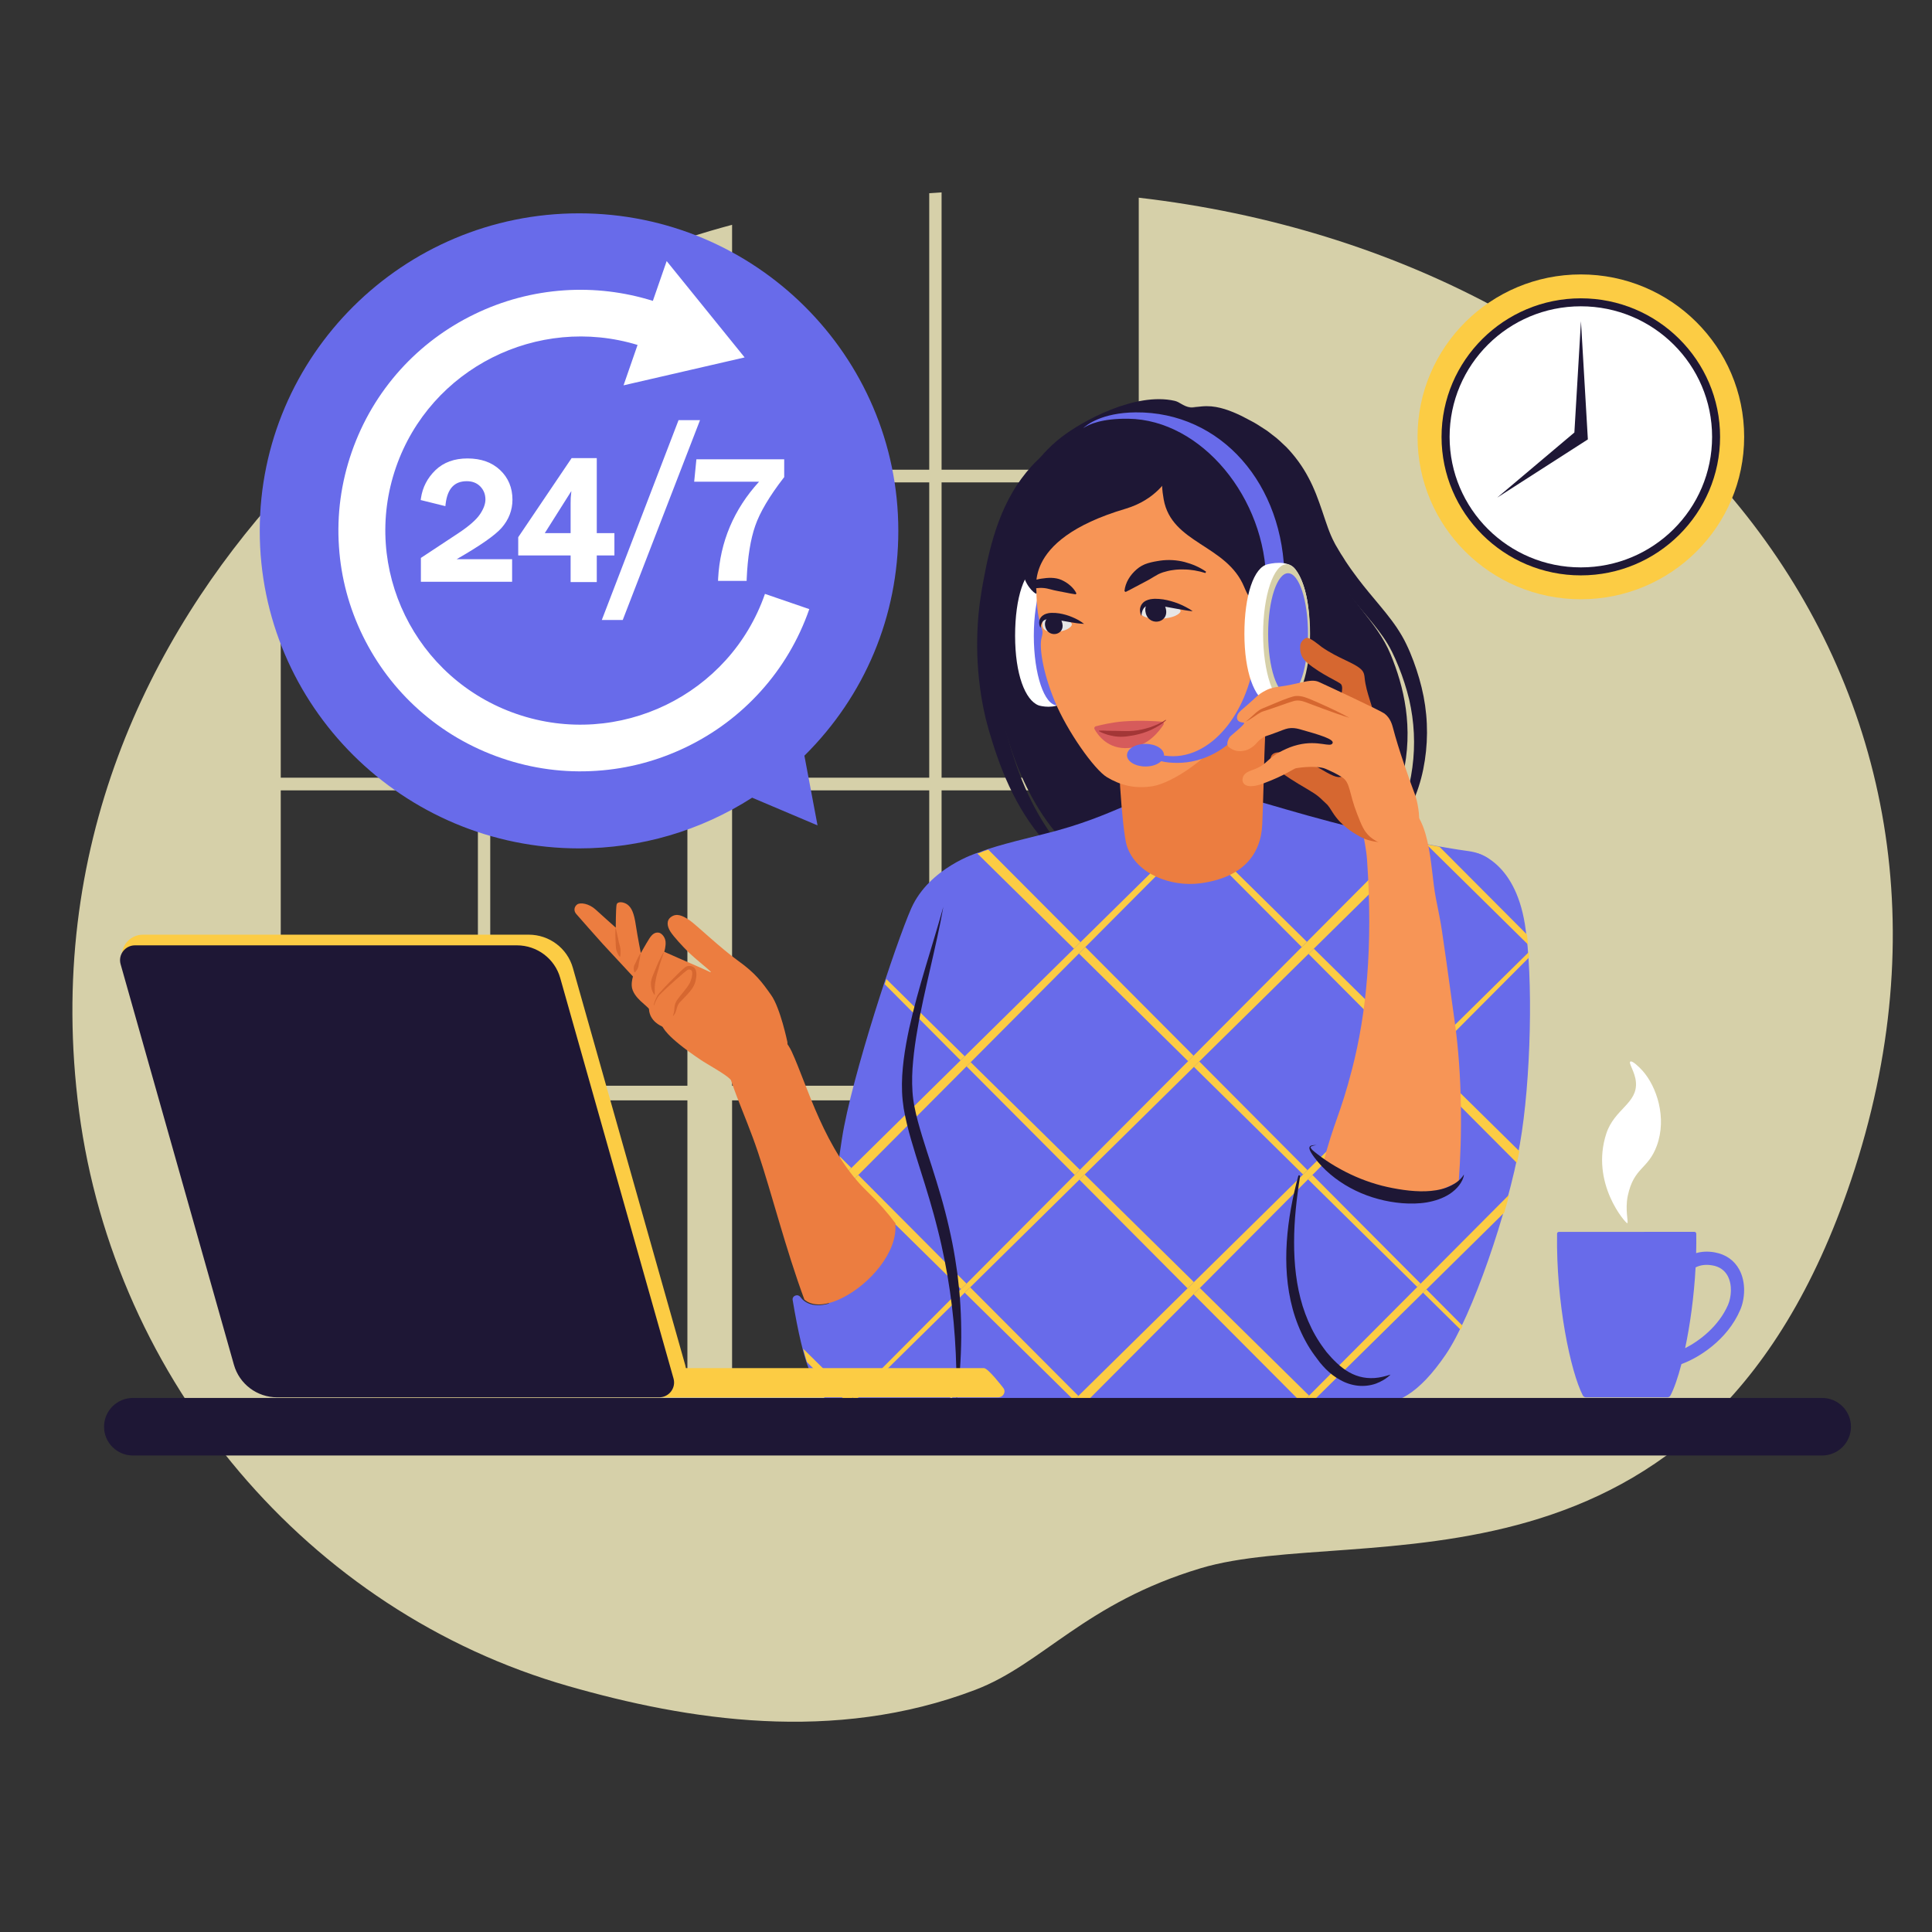 <svg xmlns="http://www.w3.org/2000/svg" xmlns:xlink="http://www.w3.org/1999/xlink" width="150" zoomAndPan="magnify" viewBox="0 0 112.5 112.5" height="150" preserveAspectRatio="xMidYMid meet" version="1.0"><rect x="0" y="0" width="112.5" height="112.5" fill="#333333" stroke="none"/><defs><clipPath id="e9208fd77d"><path d="M 4 11.199 L 111 11.199 L 111 101 L 4 101 Z M 4 11.199 " clip-rule="nonzero"/></clipPath></defs><g clip-path="url(#e9208fd77d)"><path fill="#d6d0a9" d="M 66.309 45.285 L 54.828 45.285 L 54.828 28.09 L 66.309 28.09 Z M 66.309 63.223 L 54.828 63.223 L 54.828 46.023 L 66.309 46.023 Z M 66.309 81.27 L 54.828 81.27 L 54.828 64.074 L 66.309 64.074 Z M 54.109 45.285 L 42.629 45.285 L 42.629 28.09 L 54.109 28.09 Z M 54.109 63.223 L 42.629 63.223 L 42.629 46.023 L 54.109 46.023 Z M 54.109 81.27 L 42.629 81.27 L 42.629 64.074 L 54.109 64.074 Z M 40.027 45.285 L 28.547 45.285 L 28.547 28.09 L 40.027 28.09 Z M 40.027 63.223 L 28.547 63.223 L 28.547 46.023 L 40.027 46.023 Z M 40.027 81.27 L 28.547 81.27 L 28.547 64.074 L 40.027 64.074 Z M 27.828 63.223 L 16.348 63.223 L 16.348 46.023 L 27.828 46.023 Z M 27.828 81.27 L 16.348 81.27 L 16.348 64.074 L 27.828 64.074 Z M 66.309 11.512 L 66.309 27.352 L 54.828 27.352 L 54.828 11.203 C 54.59 11.219 54.348 11.234 54.109 11.25 L 54.109 27.352 L 42.629 27.352 L 42.629 13.09 C 41.828 13.305 40.953 13.559 40.027 13.848 L 40.027 27.352 L 28.547 27.352 L 28.547 18.68 C 28.305 18.82 28.066 18.961 27.828 19.102 L 27.828 27.352 L 17.574 27.352 C 17.34 27.594 17.105 27.84 16.875 28.09 L 27.828 28.09 L 27.828 45.285 L 16.348 45.285 L 16.348 28.66 C 8.746 37.062 2.582 49.297 4.605 64.723 C 6.664 80.395 17.93 93.844 33.109 98.184 C 40.008 100.16 48.547 101.543 56.793 98.398 C 60.727 96.898 63.152 93.348 69.922 91.316 C 79.004 88.594 99.172 94.348 107.789 68.715 C 117.57 39.617 96.609 15.016 66.309 11.512 " fill-opacity="1" fill-rule="nonzero"/></g><path fill="#ffffff" d="M 52.141 69.367 C 51.77 68.238 50.703 67.996 50.789 67.012 C 50.832 66.555 51.141 66.152 51.047 66.09 C 50.961 66.031 50.648 66.324 50.488 66.504 C 49.844 67.227 49.371 68.645 49.84 69.922 C 50.238 71.012 50.883 70.891 51.164 72.207 C 51.297 72.844 51.117 73.441 51.184 73.453 C 51.254 73.465 52.879 71.629 52.141 69.367 " fill-opacity="1" fill-rule="nonzero"/><path fill="#fccc44" d="M 101.562 25.438 C 101.562 30.66 97.305 34.895 92.051 34.895 C 86.801 34.895 82.543 30.66 82.543 25.438 C 82.543 20.215 86.801 15.98 92.051 15.98 C 97.305 15.98 101.562 20.215 101.562 25.438 " fill-opacity="1" fill-rule="nonzero"/><path fill="#1e1735" d="M 92.051 33.504 C 87.582 33.504 83.941 29.887 83.941 25.438 C 83.941 20.988 87.582 17.371 92.051 17.371 C 96.523 17.371 100.16 20.988 100.16 25.438 C 100.16 29.887 96.523 33.504 92.051 33.504 " fill-opacity="1" fill-rule="nonzero"/><path fill="#ffffff" d="M 99.695 25.438 C 99.695 29.637 96.273 33.039 92.051 33.039 C 87.832 33.039 84.41 29.637 84.41 25.438 C 84.41 21.238 87.832 17.836 92.051 17.836 C 96.273 17.836 99.695 21.238 99.695 25.438 " fill-opacity="1" fill-rule="nonzero"/><path fill="#1e1735" d="M 92.461 25.586 L 92.059 18.703 L 91.676 25.184 L 87.18 28.977 L 92.461 25.586 " fill-opacity="1" fill-rule="nonzero"/><path fill="#686bea" d="M 100.625 75.977 C 100.086 77.223 98.961 78.082 98.125 78.504 C 98.41 77.164 98.641 75.523 98.734 73.801 C 98.965 73.684 99.277 73.605 99.715 73.684 C 100.121 73.754 100.418 73.961 100.598 74.289 C 100.887 74.82 100.812 75.535 100.625 75.977 Z M 101.277 73.926 C 100.984 73.387 100.492 73.043 99.852 72.926 C 99.422 72.848 99.062 72.883 98.766 72.969 C 98.777 72.59 98.777 72.215 98.773 71.836 C 98.77 71.777 98.723 71.73 98.668 71.73 L 90.773 71.734 C 90.715 71.734 90.668 71.777 90.668 71.836 C 90.605 75.844 91.453 79.871 92.168 81.258 C 92.203 81.324 92.273 81.367 92.352 81.367 L 97.09 81.367 C 97.168 81.367 97.238 81.324 97.273 81.254 C 97.484 80.852 97.703 80.219 97.91 79.43 C 98.902 79.074 100.582 78.031 101.332 76.277 C 101.602 75.656 101.688 74.684 101.277 73.926 " fill-opacity="1" fill-rule="nonzero"/><path fill="#ffffff" d="M 93.535 66.008 C 94.008 64.566 95.371 64.254 95.258 62.996 C 95.207 62.414 94.812 61.898 94.934 61.816 C 95.043 61.742 95.441 62.121 95.645 62.348 C 96.469 63.273 97.074 65.082 96.477 66.715 C 95.965 68.109 95.141 67.953 94.785 69.633 C 94.613 70.449 94.844 71.211 94.754 71.227 C 94.668 71.242 92.59 68.898 93.535 66.008 " fill-opacity="1" fill-rule="nonzero"/><path fill="#1e1735" d="M 61.465 25.957 C 60.961 26.305 60.473 26.695 60.059 27.156 C 59.645 27.617 59.27 28.121 58.957 28.664 C 58.324 29.742 57.914 30.938 57.617 32.137 C 57.469 32.738 57.348 33.344 57.238 33.949 C 57.184 34.246 57.133 34.555 57.09 34.863 C 57.062 35.016 57.047 35.172 57.027 35.324 L 56.977 35.789 C 56.867 37.031 56.871 38.281 57.004 39.523 C 57.07 40.145 57.164 40.762 57.293 41.371 C 57.355 41.68 57.43 41.984 57.516 42.285 L 57.578 42.516 L 57.645 42.734 C 57.688 42.879 57.734 43.027 57.777 43.176 C 58.145 44.352 58.59 45.523 59.188 46.621 C 59.781 47.719 60.523 48.746 61.414 49.621 C 62.301 50.496 63.336 51.219 64.465 51.703 C 63.441 51.027 62.523 50.227 61.766 49.301 C 61.004 48.379 60.379 47.355 59.879 46.277 C 59.625 45.738 59.406 45.188 59.203 44.625 C 59.008 44.062 58.828 43.492 58.668 42.914 L 58.547 42.477 L 58.488 42.258 L 58.43 42.043 C 58.359 41.758 58.293 41.473 58.238 41.18 C 58.121 40.602 58.035 40.012 57.977 39.422 C 57.941 39.125 57.918 38.832 57.898 38.535 C 57.891 38.387 57.883 38.238 57.875 38.09 C 57.867 37.941 57.867 37.793 57.863 37.645 C 57.844 37.051 57.871 36.457 57.898 35.863 L 57.938 35.418 C 57.949 35.27 57.957 35.121 57.977 34.973 C 58.016 34.68 58.043 34.383 58.09 34.082 C 58.172 33.48 58.258 32.887 58.367 32.297 C 58.582 31.125 58.887 29.965 59.383 28.883 C 59.617 28.332 59.93 27.82 60.27 27.324 L 60.539 26.961 C 60.633 26.844 60.734 26.734 60.832 26.617 L 60.98 26.445 C 61.031 26.391 61.09 26.336 61.141 26.281 L 61.465 25.957 " fill-opacity="1" fill-rule="nonzero"/><path fill="#1e1735" d="M 69.277 23.719 C 68.855 23.633 68.703 23.41 68.398 23.34 C 66.105 22.82 63.008 24.516 61.785 25.473 C 58.895 27.723 58.32 31.371 57.934 33.844 C 57.281 37.988 58.156 41.219 58.352 41.895 C 58.992 44.152 60.316 48.801 64.781 51.219 C 68.496 53.227 72.246 52.543 73.402 52.332 C 74.789 52.078 76.797 51.688 78.691 50.051 C 79.316 49.512 81.047 47.875 81.676 45.203 C 82.344 42.352 81.734 39.945 80.977 38.109 C 80.152 36.113 78.539 35.055 77.02 32.078 C 75.977 30.043 76.418 26.93 72.156 24.461 C 70.445 23.473 69.984 23.867 69.277 23.719 " fill-opacity="1" fill-rule="nonzero"/><path fill="#1e1735" d="M 79.637 50.086 C 80.18 49.656 80.672 49.16 81.105 48.609 C 81.543 48.062 81.91 47.457 82.215 46.816 C 82.512 46.176 82.734 45.492 82.875 44.797 C 83.016 44.105 83.09 43.395 83.094 42.68 C 83.098 41.969 83.031 41.254 82.895 40.551 C 82.758 39.852 82.555 39.164 82.309 38.5 C 82.246 38.336 82.18 38.168 82.113 38.004 L 82.008 37.762 C 81.973 37.68 81.93 37.594 81.891 37.512 C 81.734 37.176 81.543 36.863 81.344 36.559 C 80.938 35.957 80.477 35.418 80.039 34.891 C 79.598 34.367 79.172 33.844 78.781 33.297 C 78.68 33.164 78.586 33.023 78.492 32.887 L 78.352 32.68 L 78.219 32.465 C 78.125 32.324 78.035 32.184 77.953 32.039 L 77.824 31.82 L 77.762 31.715 C 77.742 31.676 77.727 31.645 77.707 31.609 C 77.41 31.059 77.215 30.414 76.992 29.758 C 76.879 29.43 76.766 29.098 76.633 28.766 C 76.57 28.602 76.492 28.438 76.422 28.273 C 76.352 28.109 76.262 27.949 76.18 27.789 C 75.844 27.152 75.41 26.562 74.914 26.043 C 74.648 25.797 74.398 25.539 74.105 25.332 L 73.895 25.168 C 73.824 25.113 73.754 25.059 73.68 25.016 L 73.23 24.727 C 73.082 24.629 72.926 24.551 72.77 24.469 L 72.301 24.223 C 71.984 24.07 71.66 23.93 71.32 23.824 C 70.98 23.719 70.621 23.648 70.266 23.652 C 69.91 23.648 69.574 23.738 69.227 23.707 C 69.395 23.75 69.57 23.762 69.746 23.766 C 69.918 23.77 70.09 23.773 70.258 23.797 C 70.594 23.836 70.914 23.941 71.223 24.078 C 71.531 24.215 71.828 24.379 72.121 24.555 L 72.547 24.836 C 72.688 24.926 72.832 25.016 72.961 25.125 L 73.363 25.43 C 73.43 25.48 73.492 25.535 73.555 25.594 L 73.738 25.762 C 73.996 25.977 74.211 26.234 74.438 26.473 C 74.859 26.98 75.215 27.535 75.492 28.133 C 75.773 28.727 75.973 29.359 76.168 30.016 C 76.363 30.672 76.547 31.355 76.883 32.035 C 76.902 32.078 76.926 32.121 76.945 32.16 L 77.012 32.277 L 77.141 32.508 C 77.227 32.664 77.316 32.812 77.41 32.965 L 77.551 33.191 L 77.695 33.414 C 77.793 33.562 77.891 33.711 77.992 33.852 C 78.398 34.434 78.844 34.984 79.289 35.516 C 79.734 36.043 80.172 36.559 80.543 37.094 C 80.727 37.363 80.898 37.637 81.039 37.926 C 81.074 38 81.113 38.066 81.145 38.145 L 81.25 38.371 C 81.316 38.523 81.379 38.68 81.445 38.832 C 81.695 39.449 81.898 40.086 82.055 40.73 C 82.203 41.375 82.297 42.035 82.328 42.699 C 82.359 43.359 82.332 44.027 82.242 44.691 C 82.156 45.355 82 46.004 81.77 46.637 C 81.547 47.27 81.246 47.879 80.883 48.453 C 80.707 48.746 80.508 49.027 80.301 49.297 C 80.094 49.57 79.871 49.832 79.637 50.086 " fill-opacity="1" fill-rule="nonzero"/><path fill="#686bea" d="M 55.516 75.531 C 55.539 77.828 55.512 80.062 55.41 82.309 L 80.961 82.309 C 78.637 64.93 83.805 65.59 86.348 59.324 C 87.98 55.289 89 50.035 85.504 49.559 C 82.27 49.117 78.035 48.047 74.91 47.137 C 71.785 46.227 70.961 45.988 69.117 46.043 C 66.18 46.125 65.301 47.457 60.734 48.578 C 55.918 49.758 56.633 49.789 55.719 50.777 C 55.234 51.297 52.016 61.434 52.664 65.156 C 52.996 67.055 55.488 73.289 55.516 75.531 " fill-opacity="1" fill-rule="nonzero"/><path fill="#686bea" d="M 85.961 49.676 C 85.855 49.648 88.188 50.02 88.797 53.836 C 89.285 56.875 89.156 62.941 88.5 66.637 C 87.801 70.574 85.719 76.637 84.172 78.895 C 82.625 81.156 81.285 81.883 79.895 81.742 C 78.504 81.602 76.438 78.531 76.453 74.984 C 76.473 71.438 79.906 58.863 81.473 55.664 C 83.039 52.461 83.949 49.18 85.961 49.676 " fill-opacity="1" fill-rule="nonzero"/><path fill="#686bea" d="M 56.941 49.652 C 56.941 49.652 54.129 50.508 53.066 52.883 C 52.184 54.871 49.578 62.746 49.031 66.277 C 48.391 70.371 48.082 73.414 48.266 75.926 C 48.461 78.578 48.586 85.164 56.648 80.727 C 60.996 78.336 58.238 51.168 56.941 49.652 " fill-opacity="1" fill-rule="nonzero"/><path fill="#686bea" d="M 48.285 81.699 C 48.996 82.363 49.879 82.426 51.355 82.309 C 52.824 82.191 53.852 80.73 54.332 79.871 C 55.016 78.652 55.09 77.203 55.016 76.266 C 54.887 74.512 54.578 73.664 53.895 72.762 C 53.473 72.199 53.035 71.621 52.656 70.773 C 52.609 70.668 52.492 70.613 52.379 70.645 C 52.27 70.676 52.199 70.781 52.215 70.891 C 52.406 72.559 50.816 74.609 49.129 75.539 C 48.117 76.102 47.246 76.152 46.746 75.684 C 46.695 75.633 46.645 75.578 46.602 75.52 C 46.539 75.438 46.43 75.402 46.336 75.434 L 46.309 75.445 C 46.199 75.484 46.137 75.59 46.156 75.699 C 46.469 77.582 46.812 79.027 47.125 79.773 C 47.527 80.738 47.875 81.312 48.285 81.699 " fill-opacity="1" fill-rule="nonzero"/><path fill="#fccc44" d="M 49.66 81.387 L 46.77 78.539 C 46.844 78.828 46.918 79.086 46.988 79.312 L 49.359 81.691 L 49.66 81.387 " fill-opacity="1" fill-rule="nonzero"/><path fill="#fccc44" d="M 49.508 81.84 L 50.035 82.371 C 50.23 82.383 50.438 82.383 50.664 82.375 L 49.816 81.539 L 49.508 81.84 " fill-opacity="1" fill-rule="nonzero"/><path fill="#fccc44" d="M 49.574 68.012 L 48.91 67.348 C 48.879 67.574 48.848 67.801 48.816 68.02 L 49.191 68.391 L 49.574 68.012 " fill-opacity="1" fill-rule="nonzero"/><path fill="#fccc44" d="M 49.602 68.797 L 55.961 75.062 L 56.281 74.746 L 49.98 68.418 L 49.602 68.797 " fill-opacity="1" fill-rule="nonzero"/><path fill="#fccc44" d="M 56.176 75.273 L 62.535 81.539 L 62.793 81.285 L 56.492 74.961 L 56.176 75.273 " fill-opacity="1" fill-rule="nonzero"/><path fill="#fccc44" d="M 62.945 81.945 L 63.34 82.332 L 63.836 82.332 L 63.199 81.691 L 62.945 81.945 " fill-opacity="1" fill-rule="nonzero"/><path fill="#fccc44" d="M 56.176 61.508 L 51.613 57.012 C 51.578 57.109 51.547 57.207 51.516 57.309 L 55.934 61.746 L 56.176 61.508 " fill-opacity="1" fill-rule="nonzero"/><path fill="#fccc44" d="M 69.5 75.367 L 75.801 81.691 L 76.227 81.266 L 69.867 75 L 69.5 75.367 " fill-opacity="1" fill-rule="nonzero"/><path fill="#fccc44" d="M 76.074 81.965 L 76.438 82.332 L 77.309 82.332 L 76.504 81.539 L 76.074 81.965 " fill-opacity="1" fill-rule="nonzero"/><path fill="#fccc44" d="M 62.852 68.691 L 69.152 75.02 L 69.52 74.656 L 63.16 68.391 L 62.852 68.691 " fill-opacity="1" fill-rule="nonzero"/><path fill="#fccc44" d="M 56.281 62.094 L 62.582 68.418 L 62.883 68.117 L 56.523 61.852 L 56.281 62.094 " fill-opacity="1" fill-rule="nonzero"/><path fill="#fccc44" d="M 69.52 62.125 L 75.879 68.391 L 76.137 68.137 L 69.836 61.809 L 69.52 62.125 " fill-opacity="1" fill-rule="nonzero"/><path fill="#fccc44" d="M 62.918 54.863 L 57.547 49.473 C 57.324 49.547 57.141 49.617 56.992 49.684 C 56.988 49.68 56.984 49.676 56.984 49.672 C 56.984 49.672 56.957 49.68 56.91 49.699 L 62.535 55.242 L 62.918 54.863 " fill-opacity="1" fill-rule="nonzero"/><path fill="#fccc44" d="M 76.168 68.672 L 82.527 74.941 L 82.723 74.746 L 76.422 68.418 L 76.168 68.672 " fill-opacity="1" fill-rule="nonzero"/><path fill="#fccc44" d="M 62.824 55.523 L 69.184 61.793 L 69.5 61.473 L 63.199 55.148 L 62.824 55.523 " fill-opacity="1" fill-rule="nonzero"/><path fill="#fccc44" d="M 82.863 75.273 L 85.055 77.434 C 85.094 77.359 85.129 77.281 85.168 77.203 L 83.059 75.082 L 82.863 75.273 " fill-opacity="1" fill-rule="nonzero"/><path fill="#fccc44" d="M 82.723 62.094 L 88.332 67.723 C 88.383 67.488 88.43 67.258 88.473 67.035 L 83.086 61.727 L 82.723 62.094 " fill-opacity="1" fill-rule="nonzero"/><path fill="#fccc44" d="M 69.5 48.82 L 75.801 55.148 L 76.102 54.844 L 69.742 48.578 L 69.5 48.82 " fill-opacity="1" fill-rule="nonzero"/><path fill="#fccc44" d="M 69.52 48.359 L 67.422 46.293 C 67.305 46.32 67.191 46.352 67.074 46.387 L 69.277 48.598 L 69.52 48.359 " fill-opacity="1" fill-rule="nonzero"/><path fill="#fccc44" d="M 76.195 55.543 L 82.496 61.867 L 82.863 61.508 L 76.504 55.242 L 76.195 55.543 " fill-opacity="1" fill-rule="nonzero"/><path fill="#fccc44" d="M 88.918 54.422 L 83.82 49.305 C 83.57 49.258 83.312 49.211 83.055 49.16 L 88.98 55.004 C 88.961 54.801 88.941 54.609 88.918 54.422 " fill-opacity="1" fill-rule="nonzero"/><path fill="#fccc44" d="M 49.98 68.418 L 56.281 62.094 L 56.523 61.852 L 62.824 55.523 L 63.199 55.148 L 69.5 48.82 L 69.742 48.578 L 71.973 46.34 C 71.859 46.312 71.75 46.289 71.645 46.266 L 69.52 48.359 L 69.277 48.598 L 62.918 54.863 L 62.535 55.242 L 56.176 61.508 L 55.934 61.746 L 49.574 68.012 L 49.191 68.391 L 48.695 68.875 C 48.652 69.199 48.613 69.516 48.578 69.824 L 49.602 68.797 L 49.98 68.418 " fill-opacity="1" fill-rule="nonzero"/><path fill="#fccc44" d="M 49.816 81.539 L 56.176 75.273 L 56.492 74.961 L 62.852 68.691 L 63.16 68.391 L 69.52 62.125 L 69.836 61.809 L 76.195 55.543 L 76.504 55.242 L 82.738 49.098 C 82.488 49.047 82.234 48.996 81.98 48.941 L 76.102 54.844 L 75.801 55.148 L 69.5 61.473 L 69.184 61.793 L 62.883 68.117 L 62.582 68.418 L 56.281 74.746 L 55.961 75.062 L 49.66 81.387 L 49.359 81.691 L 48.926 82.125 C 48.996 82.156 49.062 82.184 49.137 82.211 L 49.508 81.84 L 49.816 81.539 " fill-opacity="1" fill-rule="nonzero"/><path fill="#fccc44" d="M 63.199 81.691 L 69.5 75.367 L 69.867 75 L 76.168 68.672 L 76.422 68.418 L 82.723 62.094 L 83.086 61.727 L 89.043 55.746 C 89.035 55.645 89.027 55.543 89.02 55.441 L 82.863 61.508 L 82.496 61.867 L 76.137 68.137 L 75.879 68.391 L 69.52 74.656 L 69.152 75.02 L 62.793 81.285 L 62.535 81.539 L 61.73 82.332 L 62.562 82.332 L 62.945 81.945 L 63.199 81.691 " fill-opacity="1" fill-rule="nonzero"/><path fill="#fccc44" d="M 76.504 81.539 L 82.863 75.273 L 83.059 75.082 L 87.59 70.613 C 87.695 70.262 87.793 69.91 87.883 69.562 L 82.723 74.746 L 82.527 74.941 L 76.227 81.266 L 75.801 81.691 L 75.164 82.332 L 75.699 82.332 L 76.074 81.965 L 76.504 81.539 " fill-opacity="1" fill-rule="nonzero"/><path fill="#f79556" d="M 77.043 67.754 C 77.836 68.727 79.184 69.84 81.215 69.84 C 82.262 69.84 83.406 69.547 84.621 68.965 L 84.941 68.812 C 85.145 66.109 85.148 62.672 84.715 59.543 C 83.836 53.18 83.98 54.203 83.609 52.293 C 83.246 50.426 83.387 47.234 81.426 46.582 C 80.77 46.359 80.012 46.824 79.602 47.312 C 79.066 47.957 79.512 48.797 79.602 50.059 C 79.957 55.176 79.555 59.066 78.734 62.242 C 78.035 64.961 77.68 65.281 77.043 67.754 " fill-opacity="1" fill-rule="nonzero"/><path fill="#1e1735" d="M 76.664 66.676 C 76.555 66.691 76.438 66.711 76.348 66.762 C 76.324 66.773 76.309 66.785 76.312 66.805 C 76.316 66.824 76.328 66.848 76.34 66.867 C 76.363 66.91 76.402 66.945 76.441 66.984 C 76.48 67.02 76.52 67.055 76.562 67.086 L 76.695 67.191 C 76.785 67.262 76.871 67.328 76.961 67.391 C 77.32 67.652 77.691 67.883 78.074 68.09 C 78.836 68.508 79.637 68.828 80.469 69.043 C 80.887 69.148 81.309 69.23 81.734 69.289 C 82.16 69.348 82.586 69.379 83.008 69.367 C 83.43 69.352 83.848 69.293 84.242 69.148 C 84.438 69.074 84.625 68.977 84.801 68.855 C 84.887 68.793 84.973 68.723 85.047 68.645 C 85.086 68.605 85.121 68.562 85.156 68.52 C 85.172 68.496 85.188 68.477 85.203 68.453 C 85.215 68.43 85.238 68.402 85.234 68.379 C 85.25 68.434 85.227 68.496 85.215 68.551 C 85.199 68.605 85.176 68.66 85.152 68.715 C 85.102 68.82 85.039 68.922 84.965 69.02 C 84.82 69.211 84.633 69.375 84.434 69.512 C 84.023 69.781 83.551 69.934 83.078 70.016 C 82.602 70.094 82.121 70.098 81.652 70.062 C 81.184 70.023 80.719 69.945 80.262 69.82 C 79.352 69.578 78.484 69.164 77.738 68.598 C 77.367 68.316 77.023 67.996 76.727 67.641 C 76.652 67.551 76.582 67.461 76.512 67.367 L 76.414 67.227 C 76.379 67.176 76.348 67.125 76.32 67.074 C 76.289 67.02 76.266 66.965 76.25 66.898 C 76.246 66.867 76.242 66.832 76.254 66.797 C 76.258 66.781 76.27 66.758 76.281 66.746 C 76.297 66.734 76.312 66.727 76.324 66.719 C 76.438 66.676 76.551 66.676 76.664 66.676 " fill-opacity="1" fill-rule="nonzero"/><path fill="#1e1735" d="M 80.973 80.043 C 80.734 80.273 80.438 80.449 80.113 80.57 C 79.785 80.684 79.422 80.727 79.062 80.688 C 78.703 80.648 78.352 80.531 78.043 80.355 C 77.727 80.188 77.449 79.965 77.203 79.723 C 77.082 79.602 76.969 79.469 76.859 79.34 C 76.754 79.207 76.652 79.07 76.555 78.934 C 76.355 78.664 76.176 78.379 76.016 78.082 C 75.695 77.492 75.449 76.867 75.273 76.227 C 74.922 74.941 74.844 73.609 74.93 72.309 C 75.016 71.004 75.262 69.727 75.598 68.477 C 75.605 68.449 75.633 68.43 75.664 68.441 C 75.691 68.445 75.707 68.473 75.703 68.5 C 75.598 69.137 75.516 69.773 75.453 70.41 C 75.391 71.047 75.355 71.688 75.355 72.324 C 75.352 73.594 75.484 74.863 75.855 76.059 C 76.043 76.652 76.285 77.227 76.594 77.766 C 76.746 78.031 76.918 78.293 77.102 78.539 L 77.242 78.727 L 77.391 78.898 C 77.488 79.016 77.594 79.125 77.699 79.23 C 78.121 79.656 78.602 80.004 79.16 80.156 C 79.438 80.234 79.734 80.262 80.039 80.242 C 80.348 80.223 80.656 80.141 80.973 80.043 " fill-opacity="1" fill-rule="nonzero"/><path fill="#1e1735" d="M 54.93 52.805 C 54.273 55.164 53.473 57.477 52.941 59.887 C 52.812 60.488 52.699 61.098 52.621 61.715 C 52.582 62.023 52.555 62.332 52.535 62.645 C 52.516 62.957 52.516 63.273 52.527 63.59 C 52.539 63.906 52.574 64.227 52.621 64.539 C 52.676 64.848 52.738 65.156 52.812 65.461 C 52.957 66.066 53.137 66.656 53.316 67.242 C 53.684 68.414 54.059 69.57 54.379 70.738 C 54.422 70.887 54.457 71.031 54.496 71.18 C 54.535 71.324 54.574 71.473 54.609 71.621 C 54.684 71.914 54.754 72.207 54.82 72.504 C 54.953 73.094 55.07 73.688 55.172 74.285 C 55.375 75.48 55.523 76.684 55.602 77.898 C 55.688 79.113 55.707 80.332 55.699 81.559 C 55.879 80.344 55.961 79.117 55.973 77.887 C 55.977 77.273 55.961 76.656 55.926 76.039 C 55.891 75.426 55.828 74.812 55.754 74.199 C 55.668 73.586 55.574 72.977 55.453 72.371 C 55.391 72.066 55.328 71.766 55.258 71.465 C 55.223 71.312 55.191 71.164 55.152 71.016 C 55.113 70.863 55.078 70.715 55.039 70.566 C 54.887 69.969 54.711 69.375 54.531 68.789 C 54.352 68.199 54.16 67.617 53.973 67.039 C 53.785 66.457 53.605 65.879 53.449 65.301 C 53.367 65.012 53.305 64.719 53.246 64.43 C 53.188 64.141 53.152 63.852 53.133 63.559 C 53.094 62.969 53.113 62.371 53.172 61.773 C 53.227 61.176 53.312 60.574 53.418 59.977 C 53.617 58.781 53.898 57.59 54.168 56.398 L 54.371 55.504 C 54.441 55.207 54.508 54.906 54.57 54.609 C 54.703 54.008 54.824 53.41 54.93 52.805 " fill-opacity="1" fill-rule="nonzero"/><path fill="#ec7d40" d="M 65.227 42.391 C 64.977 43.227 65.344 48.422 65.617 49.258 C 66.156 50.906 68.203 51.66 69.898 51.434 C 72.34 51.109 73.426 49.777 73.5 48.004 C 73.633 44.992 73.555 43.328 73.949 38.586 C 74.055 37.312 65.711 40.77 65.227 42.391 " fill-opacity="1" fill-rule="nonzero"/><path fill="#ffffff" d="M 62.906 37.02 C 62.906 38.203 62.387 40.551 61.941 40.887 C 61.406 41.301 60.609 41.121 60.477 41.074 C 59.695 40.773 59.109 39.258 59.109 37.02 C 59.109 34.785 59.66 33.137 60.477 32.969 C 60.555 32.953 61.633 32.68 62.066 33.254 C 62.77 34.191 62.906 35.703 62.906 37.02 " fill-opacity="1" fill-rule="nonzero"/><path fill="#686bea" d="M 62.934 37.023 C 62.934 39.258 62.32 41.074 61.566 41.074 C 60.809 41.074 60.199 39.258 60.199 37.023 C 60.199 34.785 60.809 32.973 61.566 32.973 C 62.32 32.973 62.934 34.785 62.934 37.023 " fill-opacity="1" fill-rule="nonzero"/><path fill="#f79556" d="M 61.402 28.367 C 60.133 30.789 60.273 34.977 60.469 35.875 C 60.664 36.77 60.785 36.645 60.648 37.148 C 60.512 37.652 60.699 39.09 61.414 40.82 C 62.125 42.551 63.715 44.812 64.461 45.258 C 65.203 45.703 66.047 45.953 67.117 45.781 C 68.191 45.613 70.609 44.152 71.992 41.898 C 73.074 40.129 73.871 38.676 73.887 37.531 C 73.898 36.383 74.777 32.707 73.621 30.609 C 72.469 28.508 71.594 26.836 68.566 26.043 C 67.777 25.836 63.727 23.926 61.402 28.367 " fill-opacity="1" fill-rule="nonzero"/><path fill="#d65b5b" d="M 67.75 42.195 C 67.793 42.125 67.746 42.031 67.664 42.023 C 67.301 41.992 66.418 41.934 65.41 42.008 C 64.723 42.062 64.074 42.223 63.805 42.293 C 63.734 42.312 63.699 42.395 63.734 42.457 C 63.918 42.789 64.512 43.66 65.738 43.555 C 66.844 43.461 67.516 42.562 67.75 42.195 " fill-opacity="1" fill-rule="nonzero"/><path fill="#1e1735" d="M 62.68 34.555 C 62.594 34.371 62.461 34.219 62.312 34.09 C 62.168 33.961 61.996 33.855 61.816 33.773 C 61.449 33.609 61.023 33.633 60.637 33.695 C 60.539 33.711 60.441 33.727 60.348 33.754 L 60.207 33.793 C 59.812 33.961 60.059 34.301 60.203 34.273 L 60.312 34.254 L 60.434 34.242 C 60.516 34.23 60.598 34.234 60.676 34.234 C 60.758 34.234 60.836 34.25 60.914 34.258 C 60.992 34.277 61.07 34.289 61.148 34.312 C 61.301 34.352 61.449 34.391 61.609 34.418 L 62.094 34.512 C 62.266 34.547 62.438 34.582 62.637 34.609 L 62.68 34.555 " fill-opacity="1" fill-rule="nonzero"/><path fill="#1e1735" d="M 70.23 33.289 C 69.859 33.027 69.434 32.848 68.984 32.727 C 68.531 32.609 68.043 32.578 67.562 32.645 C 67.441 32.66 67.32 32.688 67.199 32.707 C 67.078 32.73 66.957 32.762 66.836 32.797 C 66.598 32.867 66.371 32.992 66.184 33.156 C 65.812 33.48 65.527 33.914 65.477 34.422 L 65.547 34.469 C 65.992 34.25 66.336 34.047 66.688 33.871 C 66.859 33.785 67.023 33.688 67.188 33.586 C 67.27 33.539 67.355 33.488 67.441 33.441 C 67.531 33.402 67.621 33.355 67.715 33.328 C 67.902 33.27 68.102 33.219 68.301 33.195 C 68.504 33.164 68.711 33.152 68.922 33.16 C 69.344 33.16 69.77 33.238 70.191 33.367 L 70.23 33.289 " fill-opacity="1" fill-rule="nonzero"/><path fill="#e6e6e6" d="M 68.746 35.586 C 68.746 35.703 68.395 36.043 67.348 36.031 C 66.883 36.027 66.418 35.902 66.422 35.672 C 66.426 35.453 66.727 35.051 67.129 34.988 C 67.828 34.883 68.75 35.355 68.746 35.586 " fill-opacity="1" fill-rule="nonzero"/><path fill="#1e1735" d="M 67.828 35.273 C 67.57 34.668 66.484 34.906 66.723 35.727 C 66.965 36.547 68.242 36.242 67.828 35.273 " fill-opacity="1" fill-rule="nonzero"/><path fill="#e6e6e6" d="M 62.414 36.367 C 62.414 36.48 62.121 36.812 61.262 36.801 C 60.875 36.797 60.691 36.605 60.695 36.383 C 60.699 36.168 60.75 35.852 61.082 35.789 C 61.656 35.688 62.418 36.145 62.414 36.367 " fill-opacity="1" fill-rule="nonzero"/><path fill="#1e1735" d="M 61.809 36.141 C 61.59 35.633 60.676 35.836 60.875 36.523 C 61.078 37.215 62.156 36.957 61.809 36.141 " fill-opacity="1" fill-rule="nonzero"/><path fill="#1e1735" d="M 66.465 35.871 C 66.473 35.719 66.508 35.57 66.574 35.457 C 66.641 35.348 66.738 35.285 66.852 35.258 C 66.91 35.242 66.973 35.234 67.035 35.23 C 67.07 35.23 67.102 35.23 67.137 35.234 C 67.168 35.234 67.203 35.238 67.238 35.238 C 67.379 35.25 67.523 35.273 67.668 35.293 C 67.953 35.344 68.246 35.398 68.543 35.453 C 68.84 35.508 69.137 35.562 69.449 35.594 C 69.324 35.496 69.188 35.418 69.051 35.348 C 68.914 35.273 68.773 35.211 68.629 35.152 C 68.34 35.039 68.043 34.953 67.73 34.902 C 67.574 34.879 67.414 34.867 67.25 34.867 C 67.207 34.871 67.168 34.871 67.125 34.875 C 67.082 34.879 67.039 34.883 66.996 34.891 C 66.91 34.906 66.824 34.934 66.738 34.973 C 66.656 35.012 66.574 35.07 66.516 35.145 C 66.453 35.219 66.414 35.309 66.395 35.395 C 66.375 35.48 66.375 35.566 66.391 35.645 C 66.402 35.727 66.43 35.805 66.465 35.871 " fill-opacity="1" fill-rule="nonzero"/><path fill="#1e1735" d="M 60.594 36.566 C 60.605 36.434 60.641 36.309 60.699 36.219 C 60.758 36.129 60.836 36.086 60.93 36.066 C 60.977 36.055 61.027 36.051 61.082 36.051 C 61.109 36.051 61.137 36.051 61.164 36.051 C 61.191 36.055 61.219 36.055 61.25 36.059 C 61.367 36.07 61.484 36.086 61.605 36.105 C 61.848 36.145 62.098 36.191 62.348 36.234 C 62.598 36.277 62.852 36.316 63.125 36.328 C 63.02 36.242 62.906 36.172 62.793 36.105 C 62.676 36.043 62.559 35.984 62.434 35.934 C 62.191 35.832 61.938 35.758 61.668 35.715 C 61.535 35.695 61.398 35.684 61.258 35.688 C 61.223 35.688 61.191 35.691 61.152 35.691 C 61.117 35.695 61.078 35.699 61.043 35.707 C 60.965 35.723 60.891 35.746 60.816 35.781 C 60.742 35.82 60.676 35.871 60.621 35.938 C 60.566 36 60.535 36.078 60.52 36.156 C 60.504 36.23 60.508 36.305 60.52 36.375 C 60.535 36.445 60.559 36.508 60.594 36.566 " fill-opacity="1" fill-rule="nonzero"/><path fill="#a33636" d="M 67.902 41.938 C 67.84 41.996 67.773 42.051 67.707 42.105 C 67.637 42.156 67.566 42.203 67.492 42.25 C 67.344 42.344 67.191 42.422 67.035 42.496 C 66.875 42.57 66.715 42.633 66.547 42.684 C 66.379 42.734 66.211 42.781 66.039 42.812 C 65.996 42.82 65.953 42.828 65.906 42.836 C 65.863 42.84 65.82 42.852 65.777 42.855 L 65.648 42.875 C 65.605 42.883 65.559 42.887 65.516 42.891 L 65.383 42.898 C 65.34 42.902 65.297 42.902 65.25 42.902 C 65.207 42.902 65.164 42.898 65.121 42.895 L 65.055 42.891 L 64.855 42.867 C 64.812 42.859 64.77 42.852 64.727 42.84 C 64.641 42.824 64.555 42.801 64.473 42.777 C 64.43 42.766 64.391 42.75 64.348 42.734 C 64.305 42.719 64.266 42.707 64.223 42.688 C 64.184 42.672 64.145 42.652 64.105 42.637 C 64.062 42.617 64.023 42.598 63.988 42.574 L 63.996 42.543 C 64.082 42.539 64.168 42.543 64.254 42.543 C 64.297 42.543 64.34 42.547 64.383 42.547 C 64.406 42.547 64.426 42.551 64.445 42.551 C 64.469 42.551 64.488 42.551 64.512 42.551 C 64.551 42.551 64.594 42.551 64.637 42.555 L 64.699 42.555 L 64.762 42.559 C 64.801 42.559 64.844 42.559 64.887 42.559 L 65.008 42.559 L 65.07 42.562 L 65.133 42.562 C 65.176 42.562 65.215 42.562 65.258 42.566 C 65.297 42.566 65.34 42.566 65.379 42.566 L 65.441 42.57 L 65.504 42.57 C 65.668 42.574 65.836 42.57 66 42.555 C 66.164 42.539 66.328 42.512 66.492 42.477 C 66.652 42.441 66.816 42.398 66.973 42.348 C 67.133 42.293 67.289 42.23 67.441 42.16 C 67.52 42.125 67.594 42.086 67.668 42.047 C 67.742 42.004 67.812 41.961 67.883 41.914 L 67.902 41.938 " fill-opacity="1" fill-rule="nonzero"/><path fill="#1e1735" d="M 68.938 25.066 C 68.938 25.066 68.855 25.09 68.773 25.133 C 68.27 25.395 67.809 26.344 67.695 27.527 C 67.641 28.113 67.664 28.539 67.762 29.082 C 68.227 31.664 71.426 31.707 72.449 34.18 C 73.312 36.266 74.059 35.109 74.289 34.258 C 75.277 30.586 75.57 27.715 70.352 25.188 C 70.02 25.027 69.305 24.949 68.938 25.066 " fill-opacity="1" fill-rule="nonzero"/><path fill="#1e1735" d="M 68.219 25.059 C 67.688 24.836 64.391 23.023 61.062 26.602 C 59.203 28.598 59.469 32.125 59.551 33.199 C 59.617 34.039 60.238 34.566 60.336 34.57 C 60.516 34.578 59.215 31.5 65.539 29.625 C 67.336 29.09 67.961 27.883 68.105 27.738 C 68.598 27.23 69.285 26.215 68.922 25.559 C 68.773 25.289 68.504 25.176 68.219 25.059 " fill-opacity="1" fill-rule="nonzero"/><path fill="#f79556" d="M 73.426 35.09 C 73.609 34.75 74.133 34.168 74.906 34.66 C 75.68 35.152 75.637 35.957 75.449 37.109 C 75.266 38.262 74.48 39.609 73.816 39.801 C 73.156 39.992 73.152 39.547 73.023 38.973 C 72.895 38.398 72.965 35.941 73.426 35.09 " fill-opacity="1" fill-rule="nonzero"/><path fill="#686bea" d="M 73.141 37.086 C 73.141 40.746 70.949 44.035 68.297 44.035 C 68.125 44.035 67.949 44.02 67.777 43.996 C 67.777 43.988 67.781 43.98 67.781 43.977 C 67.781 43.609 67.297 43.316 66.703 43.316 C 66.105 43.316 65.625 43.609 65.625 43.977 C 65.625 44.34 66.105 44.633 66.703 44.633 C 67.086 44.633 67.426 44.512 67.613 44.324 C 67.895 44.395 68.203 44.422 68.562 44.422 C 71.578 44.422 74.133 41.332 74.133 37.242 L 73.141 37.086 " fill-opacity="1" fill-rule="nonzero"/><path fill="#686bea" d="M 63.078 24.93 L 63.113 24.898 C 63.266 24.762 64.133 24.031 66.129 24.012 C 71.105 23.969 74.793 28.207 74.793 33.758 L 73.73 33.969 C 73.73 29.004 69.953 24.438 65.703 24.383 C 64.145 24.363 63.391 24.715 63.078 24.93 " fill-opacity="1" fill-rule="nonzero"/><path fill="#ffffff" d="M 76.262 36.906 C 76.262 38.086 75.738 40.434 75.297 40.773 C 74.762 41.184 73.961 41.008 73.828 40.957 C 73.051 40.66 72.461 39.145 72.461 36.906 C 72.461 34.668 73.012 33.02 73.828 32.855 C 73.906 32.836 74.984 32.566 75.418 33.141 C 76.125 34.074 76.262 35.59 76.262 36.906 " fill-opacity="1" fill-rule="nonzero"/><path fill="#d6d0a9" d="M 76.285 36.906 C 76.285 39.145 75.672 40.957 74.918 40.957 C 74.164 40.957 73.551 39.145 73.551 36.906 C 73.551 34.668 74.164 32.855 74.918 32.855 C 75.672 32.855 76.285 34.668 76.285 36.906 " fill-opacity="1" fill-rule="nonzero"/><path fill="#686bea" d="M 76.164 36.906 C 76.164 38.855 75.645 40.438 75.004 40.438 C 74.363 40.438 73.844 38.855 73.844 36.906 C 73.844 34.957 74.363 33.379 75.004 33.379 C 75.645 33.379 76.164 34.957 76.164 36.906 " fill-opacity="1" fill-rule="nonzero"/><path fill="#d66730" d="M 80.094 42.094 C 79.98 41.148 79.551 40.402 79.461 39.457 C 79.453 39.395 79.449 39.168 79.281 39 C 78.875 38.59 77.938 38.355 76.965 37.676 C 76.859 37.602 76.246 37.066 76.055 37.148 C 75.883 37.219 75.703 37.422 75.711 37.629 C 75.715 37.754 75.637 38.191 76.133 38.605 C 76.957 39.293 77.977 39.699 78.09 39.844 C 78.27 40.07 78.016 40.734 77.98 41.008 C 77.695 43.191 78.828 43.742 78.59 44.676 C 78.543 44.863 78.41 45.156 78.168 45.223 C 77.84 45.316 77.594 45.188 76.668 44.641 C 76.512 44.547 74.566 43.41 74.07 43.953 C 73.895 44.145 74.016 44.535 74.219 44.703 C 74.391 44.84 75.004 45.285 75.609 45.645 C 76.484 46.164 76.672 46.262 77 46.586 C 77.336 46.914 77.27 46.781 77.598 47.305 C 78.094 48.09 78.793 48.488 79.168 48.703 C 79.801 49.066 80.789 49.172 81.301 48.832 C 81.793 48.508 81.609 47.973 81.422 46.785 C 81.023 44.227 80.344 44.133 80.094 42.094 " fill-opacity="1" fill-rule="nonzero"/><path fill="#f79556" d="M 75.707 42.469 C 75.59 42.438 75.414 42.387 75.176 42.395 C 74.938 42.406 74.789 42.473 74.453 42.602 C 73.641 42.914 73.715 42.84 73.559 42.938 C 73.152 43.184 73.207 43.344 72.773 43.594 C 72.566 43.711 72.035 43.898 71.551 43.5 C 71.379 43.355 71.52 43.09 71.539 43.039 C 71.602 42.879 71.691 42.84 72.078 42.5 C 72.367 42.246 72.469 42.133 72.445 42.09 C 72.43 42.062 71.98 42.102 72.035 41.727 C 72.059 41.547 72.199 41.418 72.41 41.242 C 73.141 40.625 73.227 40.438 73.715 40.199 C 73.781 40.164 73.992 40.047 74.438 39.992 C 75.613 39.852 76.297 39.488 76.789 39.707 C 77.297 39.934 80.402 41.387 80.613 41.547 C 80.969 41.812 81.07 42.223 81.113 42.383 C 81.43 43.609 82.047 45.348 82.402 46.289 C 82.508 46.57 82.719 47.512 82.605 48.031 C 82.48 48.586 82.18 49.156 81.527 49.262 C 80.578 49.418 79.848 48.789 79.758 48.707 C 79.418 48.398 79.285 48.059 79.02 47.379 C 78.551 46.184 78.633 45.574 78.16 45.266 C 78.125 45.242 77.816 45.043 77.371 44.848 C 77.219 44.781 77.141 44.746 77.082 44.73 C 76.484 44.566 75.566 44.715 75.461 44.734 C 75.316 44.766 74.859 45.137 73.562 45.621 C 73.395 45.684 72.668 45.953 72.41 45.609 C 72.293 45.457 72.383 45.234 72.387 45.227 C 72.492 44.965 72.797 44.891 73.066 44.785 C 73.84 44.48 73.762 44.156 74.684 43.707 C 74.98 43.562 75.227 43.457 75.578 43.371 C 76.777 43.078 77.477 43.559 77.598 43.27 C 77.688 43.047 76.879 42.797 75.707 42.469 " fill-opacity="1" fill-rule="nonzero"/><path fill="#d66730" d="M 78.574 41.797 C 78.09 41.531 77.594 41.293 77.094 41.066 C 76.844 40.949 76.59 40.84 76.336 40.734 C 76.207 40.68 76.082 40.629 75.938 40.586 C 75.793 40.543 75.641 40.52 75.488 40.527 C 75.414 40.527 75.32 40.547 75.254 40.57 C 75.184 40.59 75.117 40.609 75.051 40.633 C 74.922 40.68 74.789 40.727 74.66 40.777 C 74.406 40.883 74.152 40.984 73.898 41.094 L 73.52 41.25 C 73.375 41.309 73.262 41.395 73.152 41.484 C 72.941 41.664 72.754 41.859 72.531 42.027 C 72.785 41.91 73.004 41.734 73.23 41.59 C 73.344 41.516 73.461 41.445 73.578 41.414 C 73.711 41.375 73.84 41.332 73.973 41.285 C 74.234 41.199 74.492 41.105 74.75 41.016 C 74.879 40.969 75.008 40.922 75.137 40.883 C 75.203 40.859 75.266 40.84 75.328 40.824 C 75.395 40.805 75.434 40.797 75.5 40.793 C 75.621 40.785 75.746 40.801 75.867 40.836 C 75.984 40.867 76.117 40.922 76.242 40.969 L 77.012 41.258 C 77.527 41.449 78.047 41.637 78.574 41.797 " fill-opacity="1" fill-rule="nonzero"/><path fill="#ec7d40" d="M 45.852 60.688 C 45.852 60.688 45.438 58.684 44.898 57.934 C 44.363 57.18 43.992 56.672 42.984 55.949 C 41.98 55.227 40.555 53.871 40.18 53.605 C 39.715 53.281 39.387 53.176 39.086 53.387 C 38.781 53.594 38.848 53.953 39.039 54.25 C 39.23 54.547 39.75 55.109 40.086 55.441 C 40.645 55.984 41.605 56.695 41.352 56.605 C 41.32 56.594 41.043 56.453 40.586 56.258 C 40.289 56.137 38.68 55.422 38.68 55.422 C 38.68 55.422 38.785 55.094 38.754 54.816 C 38.723 54.547 38.508 54.316 38.336 54.305 C 38.16 54.293 38 54.352 37.805 54.66 C 37.609 54.969 37.316 55.496 37.316 55.496 C 37.316 55.496 37.137 54.613 37.027 53.891 C 36.922 53.168 36.777 52.852 36.535 52.672 C 36.324 52.516 35.945 52.461 35.902 52.688 C 35.859 52.914 35.855 54.016 35.855 54.016 C 35.855 54.016 34.969 53.227 34.676 52.957 C 34.297 52.613 33.789 52.531 33.605 52.668 C 33.426 52.805 33.402 53.035 33.543 53.207 C 33.684 53.375 34.871 54.715 35.102 54.969 C 35.336 55.219 36.859 56.863 36.859 56.863 C 36.859 56.863 36.773 57.105 36.785 57.398 C 36.801 57.766 37.09 58.09 37.305 58.293 C 37.555 58.527 37.785 58.707 37.789 58.754 C 37.828 59.48 38.5 59.738 38.566 59.781 C 38.645 59.824 38.672 60.281 40.789 61.707 C 41.191 61.98 42.234 62.539 42.527 62.848 C 42.824 63.152 43.508 63.605 43.949 63.703 C 44.414 63.809 44.535 63.762 44.805 63.52 C 45.07 63.277 45.898 61.617 45.852 60.688 " fill-opacity="1" fill-rule="nonzero"/><path fill="#d66730" d="M 38.648 55.484 C 38.578 55.688 38.504 55.891 38.441 56.094 C 38.426 56.145 38.41 56.195 38.395 56.242 L 38.355 56.398 C 38.324 56.504 38.293 56.605 38.262 56.707 C 38.234 56.809 38.207 56.91 38.191 57.012 C 38.172 57.109 38.156 57.207 38.141 57.305 C 38.113 57.496 38.129 57.699 38.129 57.922 L 38.105 57.93 C 38.043 57.84 37.988 57.738 37.957 57.629 L 37.945 57.59 C 37.941 57.574 37.938 57.562 37.934 57.547 C 37.93 57.52 37.922 57.492 37.918 57.461 C 37.914 57.434 37.91 57.406 37.906 57.375 C 37.906 57.363 37.906 57.348 37.906 57.332 L 37.902 57.289 C 37.902 57.172 37.926 57.059 37.961 56.953 C 37.996 56.844 38.043 56.746 38.082 56.645 C 38.125 56.543 38.164 56.445 38.203 56.348 L 38.266 56.199 C 38.285 56.148 38.309 56.098 38.328 56.051 C 38.422 55.855 38.52 55.664 38.625 55.477 L 38.648 55.484 " fill-opacity="1" fill-rule="nonzero"/><path fill="#d66730" d="M 38.062 58.523 C 38.094 58.391 38.137 58.266 38.195 58.141 C 38.223 58.082 38.254 58.02 38.289 57.961 C 38.312 57.934 38.332 57.906 38.352 57.879 C 38.375 57.852 38.395 57.828 38.418 57.801 C 38.594 57.598 38.781 57.406 38.965 57.215 C 39.152 57.023 39.344 56.836 39.535 56.648 C 39.633 56.559 39.73 56.465 39.832 56.375 C 39.84 56.371 39.848 56.363 39.852 56.359 L 39.875 56.34 L 39.898 56.324 L 39.902 56.32 C 39.902 56.316 39.906 56.316 39.91 56.316 L 39.922 56.305 C 39.941 56.293 39.965 56.285 39.984 56.273 C 40.004 56.266 40.027 56.258 40.051 56.254 C 40.07 56.25 40.094 56.246 40.117 56.246 C 40.137 56.242 40.16 56.242 40.18 56.246 C 40.203 56.246 40.227 56.254 40.246 56.258 C 40.27 56.262 40.289 56.27 40.312 56.277 C 40.352 56.297 40.395 56.32 40.43 56.355 C 40.461 56.387 40.492 56.43 40.512 56.48 C 40.523 56.523 40.535 56.562 40.539 56.602 C 40.543 56.621 40.543 56.637 40.547 56.656 C 40.547 56.676 40.547 56.695 40.551 56.715 C 40.555 56.863 40.531 57.004 40.496 57.145 C 40.477 57.215 40.453 57.285 40.422 57.352 C 40.418 57.367 40.406 57.383 40.398 57.402 L 40.387 57.426 L 40.371 57.449 C 40.363 57.469 40.355 57.484 40.344 57.5 L 40.316 57.543 C 40.297 57.574 40.273 57.602 40.254 57.633 C 40.23 57.66 40.211 57.688 40.191 57.715 C 40.145 57.766 40.102 57.82 40.055 57.871 C 40.012 57.918 39.965 57.969 39.918 58.02 L 39.781 58.16 C 39.734 58.211 39.688 58.258 39.645 58.305 C 39.621 58.328 39.602 58.352 39.578 58.375 C 39.562 58.398 39.539 58.422 39.523 58.445 C 39.492 58.492 39.465 58.543 39.445 58.602 C 39.422 58.656 39.41 58.719 39.391 58.785 C 39.371 58.852 39.352 58.918 39.32 58.984 C 39.305 59.016 39.285 59.043 39.266 59.074 C 39.25 59.102 39.227 59.129 39.203 59.156 L 39.184 59.141 C 39.207 59.078 39.23 59.02 39.242 58.957 C 39.258 58.895 39.262 58.832 39.266 58.766 C 39.273 58.699 39.273 58.633 39.289 58.559 C 39.301 58.488 39.324 58.414 39.359 58.348 C 39.375 58.312 39.395 58.281 39.414 58.25 C 39.434 58.223 39.453 58.191 39.477 58.164 C 39.516 58.109 39.559 58.059 39.598 58.004 L 39.848 57.695 C 39.867 57.668 39.887 57.645 39.906 57.617 C 39.93 57.59 39.949 57.566 39.969 57.539 L 40.023 57.465 C 40.043 57.438 40.062 57.414 40.078 57.387 C 40.113 57.336 40.141 57.285 40.168 57.234 C 40.195 57.18 40.215 57.125 40.234 57.066 C 40.277 56.953 40.301 56.832 40.309 56.715 C 40.309 56.656 40.305 56.598 40.293 56.555 C 40.289 56.539 40.281 56.523 40.27 56.512 C 40.258 56.5 40.242 56.488 40.223 56.477 C 40.211 56.473 40.203 56.469 40.191 56.465 C 40.18 56.461 40.168 56.457 40.156 56.457 C 40.148 56.457 40.137 56.457 40.125 56.453 C 40.113 56.457 40.102 56.457 40.09 56.457 C 40.078 56.461 40.07 56.465 40.059 56.465 C 40.051 56.469 40.039 56.473 40.031 56.48 L 40.023 56.484 C 40.023 56.484 40.023 56.484 40.02 56.484 L 40.016 56.488 L 40 56.5 L 39.98 56.516 C 39.977 56.52 39.969 56.523 39.961 56.531 C 39.859 56.609 39.758 56.695 39.66 56.785 C 39.457 56.957 39.258 57.133 39.062 57.312 C 38.863 57.492 38.668 57.672 38.48 57.859 C 38.457 57.883 38.434 57.906 38.41 57.93 C 38.387 57.953 38.371 57.977 38.348 58.004 C 38.312 58.055 38.277 58.109 38.246 58.168 C 38.184 58.281 38.129 58.406 38.09 58.531 L 38.062 58.523 " fill-opacity="1" fill-rule="nonzero"/><path fill="#d66730" d="M 35.859 54.062 C 35.891 54.199 35.922 54.336 35.953 54.473 L 35.996 54.676 C 36.012 54.742 36.027 54.812 36.039 54.879 C 36.055 54.949 36.074 55.016 36.094 55.082 C 36.109 55.148 36.125 55.215 36.129 55.285 L 36.133 55.336 C 36.133 55.352 36.133 55.371 36.133 55.387 C 36.133 55.422 36.133 55.457 36.133 55.492 C 36.133 55.527 36.129 55.562 36.129 55.598 C 36.125 55.633 36.121 55.668 36.113 55.707 L 36.094 55.715 C 36.078 55.699 36.066 55.688 36.055 55.672 C 36.043 55.656 36.031 55.641 36.02 55.625 C 36.004 55.594 35.984 55.559 35.969 55.527 C 35.953 55.496 35.938 55.461 35.926 55.426 C 35.918 55.41 35.914 55.395 35.906 55.375 L 35.891 55.324 C 35.875 55.258 35.863 55.188 35.859 55.117 C 35.855 55.047 35.855 54.977 35.852 54.906 C 35.848 54.836 35.844 54.766 35.84 54.695 L 35.832 54.484 C 35.832 54.348 35.832 54.207 35.836 54.066 L 35.859 54.062 " fill-opacity="1" fill-rule="nonzero"/><path fill="#d66730" d="M 37.305 55.535 C 37.289 55.629 37.273 55.727 37.254 55.82 C 37.238 55.914 37.219 56.008 37.199 56.102 C 37.191 56.145 37.188 56.195 37.18 56.242 C 37.172 56.289 37.16 56.332 37.141 56.375 C 37.121 56.418 37.098 56.461 37.07 56.5 C 37.055 56.523 37.039 56.543 37.023 56.562 C 37.016 56.574 37.008 56.582 36.996 56.594 C 36.988 56.602 36.977 56.613 36.965 56.621 L 36.941 56.617 C 36.918 56.562 36.91 56.512 36.906 56.461 C 36.902 56.41 36.902 56.359 36.91 56.309 C 36.914 56.285 36.918 56.262 36.926 56.238 C 36.934 56.215 36.941 56.195 36.953 56.172 C 36.977 56.129 37 56.086 37.02 56.043 C 37.055 55.953 37.098 55.867 37.141 55.781 C 37.188 55.695 37.23 55.609 37.281 55.527 L 37.305 55.535 " fill-opacity="1" fill-rule="nonzero"/><path fill="#ec7d40" d="M 49.027 75.586 C 50.66 74.781 52.246 72.914 52.137 71.336 C 52.137 71.305 52.141 71.273 52.152 71.246 C 51.699 70.637 51.156 70.016 50.504 69.387 C 48.016 67 47.012 63.203 46.102 61.234 C 45.195 59.266 41.59 58.109 41.977 60.551 C 42.363 62.992 43.32 64.648 44.141 67.109 C 44.926 69.449 45.758 72.758 46.84 75.676 C 47.301 76.078 48.094 76.051 49.027 75.586 " fill-opacity="1" fill-rule="nonzero"/><path fill="#fccc44" d="M 58.625 81.367 L 21.688 81.367 L 21.688 79.664 L 57.293 79.664 C 57.539 79.664 58.41 80.805 58.41 80.805 C 58.602 81.027 58.438 81.363 58.117 81.367 C 58.113 81.367 58.629 81.367 58.625 81.367 " fill-opacity="1" fill-rule="nonzero"/><path fill="#fccc44" d="M 38.473 81.367 L 16.328 81.367 C 15.141 81.367 14.098 80.582 13.777 79.445 L 7.141 55.98 C 6.922 55.199 7.508 54.426 8.324 54.426 L 30.789 54.426 C 31.984 54.426 33.035 55.215 33.359 56.363 L 39.902 79.492 C 40.168 80.434 39.457 81.367 38.473 81.367 " fill-opacity="1" fill-rule="nonzero"/><path fill="#1e1735" d="M 38.383 81.367 L 16.141 81.367 C 14.969 81.367 13.938 80.594 13.621 79.469 L 7.023 56.145 C 6.867 55.594 7.285 55.047 7.859 55.047 L 30.102 55.047 C 31.273 55.047 32.305 55.824 32.621 56.945 L 39.219 80.27 C 39.375 80.82 38.957 81.367 38.383 81.367 " fill-opacity="1" fill-rule="nonzero"/><path fill="#1e1735" d="M 7.742 84.754 L 106.098 84.754 C 107.027 84.754 107.781 84.004 107.781 83.078 C 107.781 82.152 107.027 81.402 106.098 81.402 L 7.742 81.402 C 6.812 81.402 6.059 82.152 6.059 83.078 C 6.059 84.004 6.812 84.754 7.742 84.754 " fill-opacity="1" fill-rule="nonzero"/><path fill="#686bea" d="M 33.719 49.402 C 23.465 49.402 15.125 41.105 15.125 30.91 C 15.125 20.715 23.465 12.422 33.719 12.422 C 43.969 12.422 52.309 20.715 52.309 30.91 C 52.309 35.863 50.367 40.512 46.84 44.004 L 47.605 48.062 L 43.797 46.449 C 40.793 48.379 37.309 49.402 33.719 49.402 " fill-opacity="1" fill-rule="nonzero"/><path fill="#ffffff" d="M 24.508 33.875 L 24.508 32.488 L 26.668 31.062 C 27.305 30.641 27.734 30.266 27.949 29.945 C 28.16 29.633 28.266 29.344 28.266 29.09 C 28.266 28.785 28.168 28.535 27.965 28.324 C 27.762 28.121 27.508 28.02 27.18 28.02 C 26.461 28.02 26.059 28.449 25.949 29.336 L 25.934 29.473 L 24.496 29.117 L 24.512 29.008 C 24.605 28.375 24.891 27.828 25.359 27.375 C 25.832 26.922 26.457 26.695 27.219 26.695 C 28.008 26.695 28.648 26.922 29.121 27.371 C 29.598 27.82 29.84 28.402 29.84 29.094 C 29.84 29.707 29.625 30.262 29.207 30.738 C 28.824 31.172 27.969 31.77 26.59 32.562 L 29.82 32.562 L 29.82 33.875 L 24.508 33.875 " fill-opacity="1" fill-rule="nonzero"/><path fill="#ffffff" d="M 33.227 31.043 L 33.227 29.281 C 33.227 29.078 33.234 28.891 33.258 28.727 L 33.27 28.594 L 31.723 31.043 Z M 33.227 33.895 L 33.227 32.344 L 30.176 32.344 L 30.176 31.281 L 33.285 26.676 L 34.75 26.676 L 34.75 31.043 L 35.777 31.043 L 35.777 32.344 L 34.75 32.344 L 34.75 33.895 L 33.227 33.895 " fill-opacity="1" fill-rule="nonzero"/><path fill="#ffffff" d="M 35.043 36.102 L 39.512 24.465 L 40.762 24.465 L 36.262 36.102 L 35.043 36.102 " fill-opacity="1" fill-rule="nonzero"/><path fill="#ffffff" d="M 41.812 33.824 L 41.816 33.691 C 41.93 31.555 42.73 29.66 44.199 28.051 L 40.422 28.051 L 40.551 26.746 L 45.664 26.746 L 45.664 27.785 L 45.637 27.816 C 44.805 28.891 44.246 29.836 43.977 30.617 C 43.703 31.402 43.535 32.441 43.48 33.703 L 43.477 33.824 L 41.812 33.824 " fill-opacity="1" fill-rule="nonzero"/><path fill="#ffffff" d="M 44.543 34.582 C 42.5 40.473 36.02 43.613 30.094 41.578 C 24.172 39.547 21.016 33.102 23.059 27.207 C 25.059 21.445 31.309 18.316 37.125 20.086 L 36.309 22.438 L 43.359 20.812 L 38.82 15.203 L 38.016 17.52 C 36.336 16.996 34.602 16.789 32.852 16.906 C 31.031 17.031 29.277 17.496 27.633 18.293 C 25.988 19.09 24.535 20.176 23.316 21.523 C 22.055 22.922 21.102 24.535 20.48 26.324 C 19.859 28.113 19.609 29.969 19.738 31.84 C 19.859 33.648 20.328 35.395 21.129 37.031 C 21.934 38.668 23.023 40.113 24.379 41.324 C 25.781 42.578 27.406 43.527 29.203 44.145 C 31.004 44.762 32.867 45.012 34.75 44.883 C 36.57 44.762 38.324 44.293 39.973 43.496 C 41.617 42.699 43.066 41.613 44.285 40.266 C 45.547 38.871 46.504 37.254 47.125 35.469 L 44.543 34.582 " fill-opacity="1" fill-rule="nonzero"/></svg>